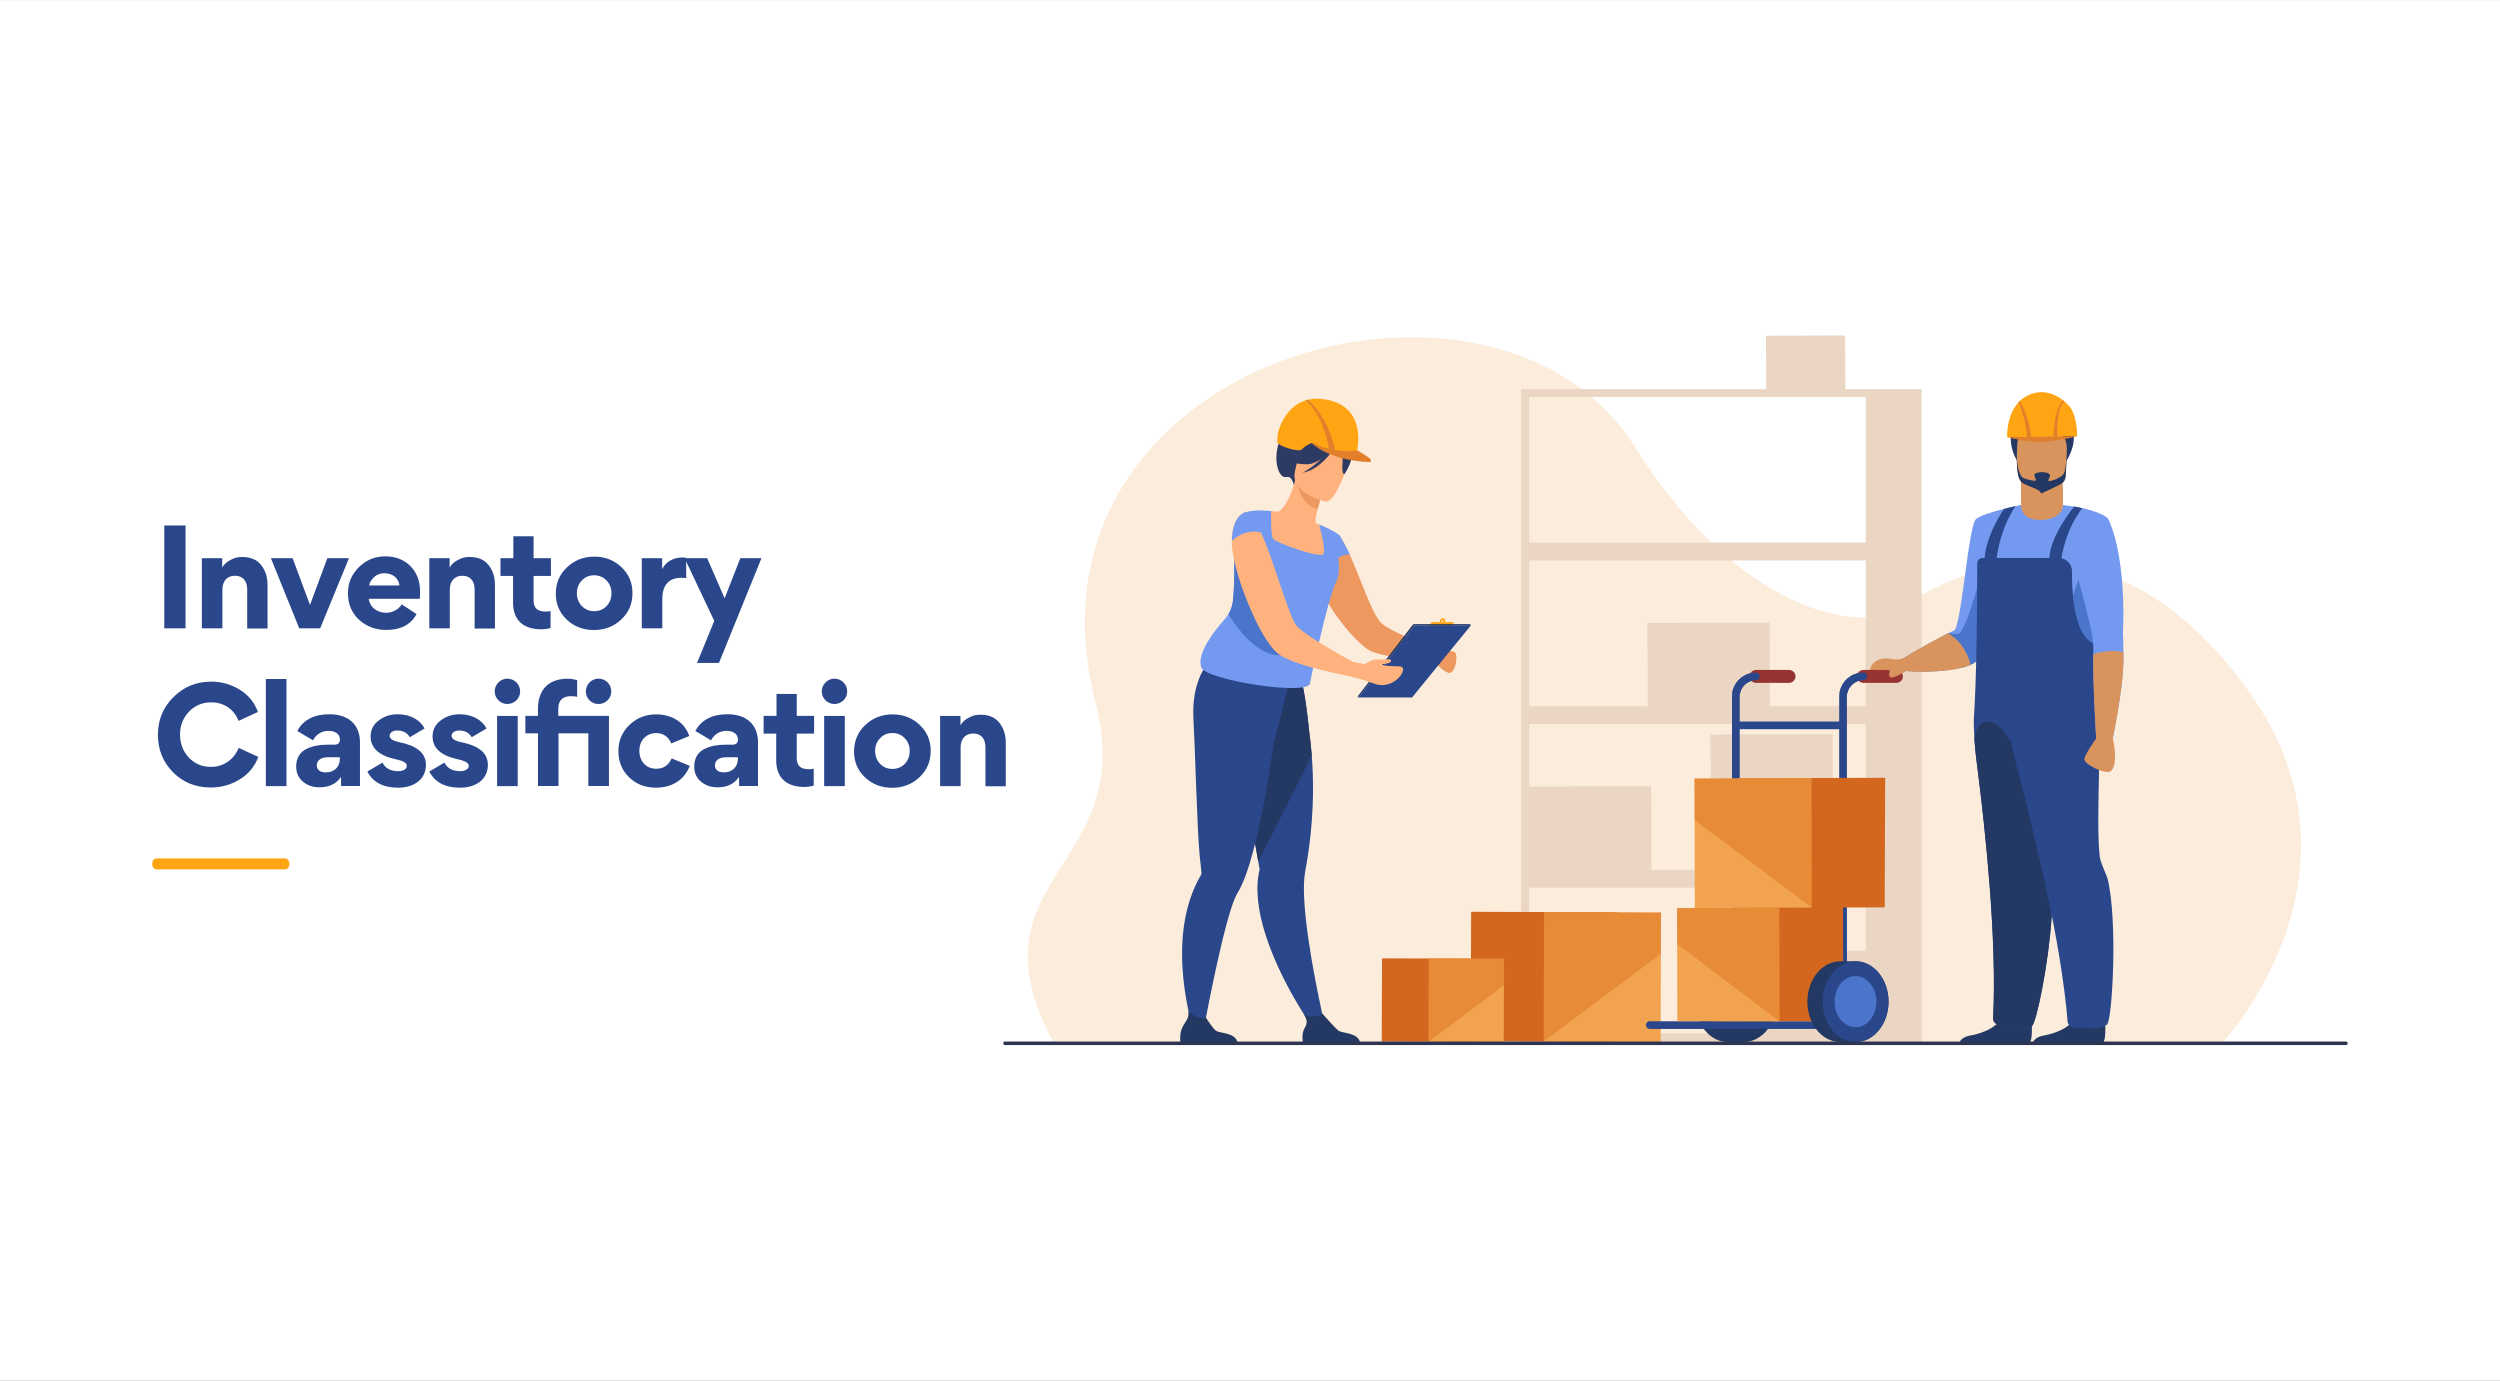 <svg xmlns="http://www.w3.org/2000/svg" xml:space="preserve" id="Layer_1" width="2680" height="1480" x="0" y="0" style="enable-background:new 0 0 2680 1480" version="1.0" viewBox="0 0 2680 1480"><rect x="0" y="0" width="2680" height="1480" fill="#808080" stroke="none"/><style type="text/css">.st1{fill:#2b478b}.st2{fill:#ffa412}.st5{fill:#d3671e}.st6{fill:#f1a34f}.st7{opacity:.4;fill:#d86713}.st8{fill:#233862}.st9{fill:#2c3a64}.st10{fill:#ed985f}.st11{fill:#ffb27d}.st12{fill:#739af0}.st13{fill:#4a75cb}.st14{fill:#e27f2b}.st15{fill:#d9935c}.st16{fill:#963333}</style><switch><g><path d="M0 .1h2680V1480H0z" style="fill:#fff"/><path d="M198.9 673.6h-22.8V563.3h22.8v110.3zM265 673.6v-41.7c0-8.9-4.5-14.7-13.1-14.7-8.9 0-13.5 6.3-13.5 14.7v41.7h-22v-75.2h21.8v9.9h.1c1.8-3.1 4.2-5.5 7.5-7.3 6.6-3.8 10.6-3.9 13.8-3.9 9 0 15.8 2.8 20.3 8.6 4.6 5.8 6.9 12.8 6.9 21.3v46.8H265zM313.7 598.4l18.6 50.1 18.6-50.1h23.2l-30.9 75.2h-22.4l-30.4-75.2h23.3zM395.3 642.1c1.3 9.2 9.2 14.8 18.6 14.8 6.6 0 13.4-3.5 16.8-9l15.9 10.4c-6.3 11.4-17 17-32.4 17-11.7 0-21.4-3.7-29.4-11-7.9-7.5-11.8-16.9-11.8-28.5 0-10.8 3.9-20 11.7-27.8 7.9-7.7 17.3-11.6 28.2-11.6 11.1 0 20.1 3.5 27 10.4 6.9 6.9 10.4 16.1 10.4 27.2 0 3.5-.1 6.2-.3 7.9h-54.7zm32.9-14.5c-.6-6.6-6.1-13.1-16.1-13.1-4.5 0-8.3 1.4-11.3 4.4-3 2.8-4.6 5.8-5.1 8.7h32.5zM508.8 673.6v-41.7c0-8.9-4.5-14.7-13.1-14.7-8.9 0-13.5 6.3-13.5 14.7v41.7h-22v-75.2H482v9.9h.1c1.8-3.1 4.2-5.5 7.5-7.3 6.6-3.8 10.6-3.9 13.8-3.9 9 0 15.8 2.8 20.3 8.6 4.6 5.8 6.9 12.8 6.9 21.3v46.8h-21.8zM590.2 673.2c-3.2 1-6.6 1.4-10.3 1.4-19.6 0-29.9-10.7-29.9-28.3v-28.9h-13.5v-19h13.8v-23.5H572v23.5h18.6v19H572v26.2c0 8.6 4.5 12 13.1 12 1.8 0 3.5-.1 5.1-.6v18.2zM607.9 608.1c8-7.6 17.9-11.4 29.3-11.4s21.1 3.8 29 11.3 11.8 16.6 11.8 27.8c0 11.3-3.9 20.7-12 28.3-8 7.5-17.7 11.3-29.2 11.3-11.6 0-21.3-3.7-29.2-11.1-7.9-7.5-11.8-16.8-11.8-28 .1-11.3 4-20.7 12.1-28.2zm15.9 41.7c3.5 3.5 8 5.4 13.2 5.4 10.6 0 18.5-8 18.5-19.3 0-5.5-1.8-10.1-5.4-13.7-3.5-3.7-8-5.5-13.2-5.5s-9.6 1.8-13.1 5.5c-3.5 3.5-5.4 8.2-5.4 13.7 0 5.6 1.9 10.3 5.4 13.9zM735.6 619.8c-1.7-.3-3.4-.4-5.2-.4-14.2 0-20.4 8.9-20.4 22.4v31.8h-22v-75.2h21.8V610h.1c3.2-6.9 11.3-12.4 21.3-12.4 1.8 0 3.2.1 4.4.6v21.6z" class="st1"/><path d="M733.9 598.4h24.2l18.7 43 16.8-43h22.7l-45.6 112.3h-23.5l18.5-45.1-31.8-67.2zM185.9 747.3c11.1-11.1 24.7-16.6 40.6-16.6 11.1 0 21.4 3 30.6 8.7 9.3 5.8 15.8 13.8 19.4 23.8l-20.8 9.6c-4.6-12.3-15.6-19.9-29.3-19.9-9.4 0-17.5 3.4-23.8 10-6.3 6.6-9.6 14.8-9.6 24.4 0 9.7 3.1 18 9.4 24.8 6.3 6.6 14.2 10 23.9 10 13.5 0 24.7-8.2 29.6-20.4l21 9.7c-3.7 10.1-10.3 18.2-19.9 24.1-9.4 5.8-19.9 8.7-31 8.7-16.1 0-29.6-5.4-40.4-16.2-10.8-10.8-16.3-24.4-16.3-40.4 0-15.9 5.5-29.3 16.6-40.3zM307.1 842.7H285V727.9h22.1v114.8zM324.8 838c-4.9-4.1-7.3-9.6-7.3-16.3v-.3c0-8.9 4.4-15.4 11.1-18.6 6.9-3.2 13.9-4.5 22.4-4.5h7.5c3.9 0 5.9-1.8 5.9-5.5 0-5.2-4.2-9.3-12.1-9.3-7.5 0-13 3.4-16.8 10.1l-16.8-10c6.5-12 18-17.9 34.5-17.9 19.9 0 32.7 10.6 32.7 30.3v46.6h-20.3v-9.3l-.3-.1c-5.1 7.2-12.5 10.8-22.5 10.8-7 .1-13-1.9-18-6zm39.5-24.5v-1.7H351c-6.3 0-11.4 3-11.4 8.6 0 5.1 3.9 7.6 9.6 7.6 9.5 0 15.1-6.2 15.1-14.5zM426.6 844.4c-15.8 0-26.8-5.8-32.8-17.3l16.2-9.6c3.1 6.1 8.7 9.2 16.9 9.2 5.5 0 9.2-2.5 9.2-5.5s-2.4-5.2-12-7.3c-17.9-3.9-26.8-12.1-26.8-24.4 0-6.9 2.8-12.7 8.5-17 5.8-4.5 12.5-6.8 20.4-6.8 13.9 0 24.1 6.1 29 15.2l-15.9 9.4c-2.8-4.8-7.3-7.2-13.7-7.2-4.5 0-7.9 2.5-7.9 5.5 0 3.2 3.2 5.5 9.9 6.9 19 3.9 29 11.4 29 24.5 0 14.5-11.5 24.4-30 24.4zM493 844.4c-15.8 0-26.8-5.8-32.8-17.3l16.2-9.6c3.1 6.1 8.7 9.2 16.9 9.2 5.5 0 9.2-2.5 9.2-5.5s-2.4-5.2-12-7.3c-17.9-3.9-26.8-12.1-26.8-24.4 0-6.9 2.8-12.7 8.5-17 5.8-4.5 12.5-6.8 20.4-6.8 13.9 0 24.1 6.1 29 15.2l-15.9 9.4c-2.8-4.8-7.3-7.2-13.7-7.2-4.5 0-7.9 2.5-7.9 5.5 0 3.2 3.2 5.5 9.9 6.9 19 3.9 29 11.4 29 24.5 0 14.5-11.4 24.4-30 24.4zM557.6 741.2c0 7.5-6.1 13.5-13.8 13.5-7.3 0-13.5-6.1-13.5-13.5s6.2-13.7 13.5-13.7c7.7.1 13.8 6 13.8 13.7zm-24.7 101.5v-75.2H555v75.2h-22.1zM652.8 767.4v75.2h-22.1v-56.5h-32v56.5h-22v-56.5h-13.5v-18.7h13.5V760c0-19.6 10.4-32.4 31.7-32.4 3.7 0 7 .6 10.3 1.5v18c-1.8-.6-4.1-.8-6.8-.8-8.5 0-13.4 4.6-13.4 13.2v7.9h54.3zM628 741.2c0-7.5 6.2-13.7 13.5-13.7 7.7 0 13.8 5.9 13.8 13.7 0 7.5-6.1 13.5-13.8 13.5-7.3.1-13.5-6-13.5-13.5zM674.3 833.2c-7.6-7.5-11.4-16.8-11.4-28 0-11.1 3.9-20.4 11.8-28 7.9-7.6 17.5-11.4 28.7-11.4 16.8 0 30.6 8.5 35.5 23.2l-19.3 8c-3.2-7.5-8.7-11.1-16.2-11.1-10.1 0-18 7.3-18 19 0 11.3 7.3 19.2 18 19.2 7.9 0 13.4-3.7 16.6-11.1l19.4 8c-5.8 15.4-19.4 23.4-36.2 23.4-11.5 0-21.3-3.7-28.9-11.2zM751.5 838c-4.9-4.1-7.3-9.6-7.3-16.3v-.3c0-8.9 4.4-15.4 11.1-18.6 6.9-3.2 13.9-4.5 22.4-4.5h7.5c3.9 0 5.9-1.8 5.9-5.5 0-5.2-4.2-9.3-12.1-9.3-7.5 0-13 3.4-16.8 10.1l-16.8-10c6.5-12 18-17.9 34.5-17.9 19.9 0 32.7 10.6 32.7 30.3v46.6h-20.3v-9.3l-.3-.1c-5.1 7.2-12.5 10.8-22.5 10.8-7 .1-13-1.9-18-6zm39.5-24.5v-1.7h-13.2c-6.3 0-11.4 3-11.4 8.6 0 5.1 3.9 7.6 9.6 7.6 9.3 0 15-6.2 15-14.5zM872.3 842.2c-3.2 1-6.6 1.4-10.3 1.4-19.6 0-29.9-10.7-29.9-28.3v-28.9h-13.5v-19h13.8v-23.5h21.7v23.5h18.6v19h-18.6v26.2c0 8.6 4.5 12 13.1 12 1.8 0 3.5-.1 5.1-.6v18.2zM908.2 741.2c0 7.5-6.1 13.5-13.8 13.5-7.3 0-13.5-6.1-13.5-13.5s6.2-13.7 13.5-13.7c7.7.1 13.8 6 13.8 13.7zm-24.7 101.5v-75.2h22.1v75.2h-22.1zM927.6 777.2c8-7.6 17.9-11.4 29.3-11.4s21.1 3.8 29 11.3c7.9 7.5 11.8 16.6 11.8 27.8 0 11.3-3.9 20.7-12 28.3-8 7.5-17.8 11.3-29.2 11.3-11.6 0-21.3-3.7-29.2-11.1-7.9-7.5-11.8-16.8-11.8-28 .2-11.3 4.1-20.8 12.1-28.2zm15.9 41.7c3.5 3.5 8 5.4 13.2 5.4 10.6 0 18.5-8 18.5-19.3 0-5.5-1.8-10.1-5.4-13.7-3.5-3.7-8-5.5-13.2-5.5s-9.6 1.8-13.1 5.5c-3.5 3.5-5.4 8.2-5.4 13.7.1 5.6 1.9 10.2 5.4 13.9zM1056.4 842.7V801c0-8.9-4.5-14.7-13.1-14.7-8.9 0-13.5 6.3-13.5 14.7v41.7h-22v-75.2h21.8v9.9h.1c1.8-3.1 4.2-5.5 7.5-7.3 6.6-3.8 10.6-3.9 13.8-3.9 9 0 15.8 2.8 20.3 8.6 4.6 5.8 6.9 12.8 6.9 21.3v46.8h-21.8z" class="st1"/><path d="M305.2 932h-137c-2.7 0-4.9-2.2-4.9-4.9v-2c0-2.7 2.2-4.9 4.9-4.9h137c2.7 0 4.9 2.2 4.9 4.9v2c0 2.7-2.2 4.9-4.9 4.9z" class="st2"/><path d="M2383 1117.2s167.7-180.1 28.4-375c-123.6-173-267.8-161.1-373.5-91-45 29.9-174.9 3.7-285.4-172.3-150.7-240-673.2-94.4-578 274.8 46.1 178.7-140.3 185.2-45.3 363.8l1253.8-.3z" style="fill:#fbecdb"/><path d="M2008.7 417.2h-30.5l-.2-57.6-65.2.2-19.6.1h-.1v18.4l.1.1.1 38.8h-262.6v699.6h377.9v.2h51.4V417.2h-51.3zm-369.3 514v1.3-1.3zm360.7 88-99.7.3-30.2.1h-.2l.1 28.4.2.2.1 59.7h-231.1V951.6h360.8v67.6zm-280.2-86.8.4.1-.4-.1zm280.2.1h-35.2l-.3-145.5-100.6.3-30.2.1h-.2l.1 28.4.2.1.2 116.5h30.2v.1h-94.1l-.2-89.7-100.6.3-30 .1v-67.1h360.8v156.4zm0-175.4h-102.8l-.3-89.7-100.6.3-30.2.1h-.2l.1 28.4.2.2.1 60.7h-127.1V600.8h360.8v156.3zm0-175.4h-360.8V425.5h360.8v156.2z" style="fill:#ead6c3"/><path d="m1576.63 1116.35.428-138.9 156.6.482-.428 138.9z" class="st5"/><path d="m1780.6 978.2-125.4-.4-.3 138.8 125.3.5z" class="st6"/><path d="m1654.9 977.7 125.7.5-.1 44.2-125.9 94.2z" class="st7"/><path d="m1481.223 1116.543.275-89.2 100.6.31-.275 89.2z" class="st5"/><path d="m1612.3 1027.8-80.6-.3-.2 89.2 80.5.3z" class="st6"/><path d="m1531.7 1027.5 80.8.3-.1 28.3-80.9 60.6z" class="st7"/><path d="M1904.3 1069.4c-.4-4.6-1.4-9-2.9-13.1-.3-.8-.6-1.5-.9-2.3-.2-.6-.5-1.1-.7-1.6l-.9-1.8c-.3-.6-.7-1.3-1.1-1.9-1.8-3.1-3.9-5.8-6.3-8.2-.8-.8-1.7-1.6-2.6-2.4-.7-.6-1.4-1.1-2.2-1.6-1.1-.7-2.1-1.4-3.2-2-.4-.2-.8-.4-1.3-.7-3.5-1.8-7.4-2.8-11.4-3.1-.6 0-1.2-.1-1.8-.1h-16.4c-19.5 0-35.3 19.4-35.3 43.3s15.8 43.3 35.3 43.3h16.4c.6 0 1.2 0 1.8-.1 4-.2 7.8-1.3 11.4-3.1.4-.2.8-.4 1.3-.7 1.1-.6 2.2-1.3 3.2-2 .7-.5 1.5-1.1 2.2-1.6.9-.7 1.8-1.5 2.6-2.4 2.4-2.4 4.5-5.2 6.3-8.2.4-.6.7-1.3 1.1-1.9l.9-1.8c.3-.5.5-1.1.7-1.6.3-.8.6-1.5.9-2.3 1.5-4.1 2.5-8.5 2.9-13.1.1-1.5.2-2.9.2-4.4 0-1.7-.1-3.2-.2-4.6z" class="st8"/><path d="M1557.4 666.9h-8.3c.6-1.7 0-3.5-1.4-4-1.5-.6-3.2.3-3.9 2.1-.3.7-.3 1.3-.3 1.9h-8.1c-.3 0-.6.1-.7.3l-2.7 3.1c-.6.6-.1 1.6.7 1.6h22c.3 0 .6-.1.7-.3l2.7-3.1c.6-.6.1-1.6-.7-1.6zm-10.2-.5c-.2.6-.8.9-1.3.7-.5-.2-.7-.8-.4-1.4.2-.6.8-.9 1.3-.7.5.2.7.8.4 1.4z" class="st2"/><path d="m1400.1 442.3-26.7 20.9c-1.3 2 1.4 2.1.3 4.5-10.8 22.3-3.6 46.1 5.6 43.7 5.9-1.5 7.6 8.5 7.6 8.5l57.2-46.3c0-.1-21-43.6-44-31.3z" class="st9"/><path d="m1420 1098-12.1 4.5s-52.8-73.2-59.3-137.6c-1.2-11.5-.8-22.6 1.7-32.9 0 0-.5-2.9-1.4-8.2-.4-2.4-.9-5.4-1.5-8.7-1.7-9.8-4.1-23.3-6.8-38.6-6.2-35.2-14.3-80.3-20.5-113.4l3.3-1.1 35.4-11.4 7.3-23.3 26.4-6.9s5.9 11.5 11.2 66c1 7.1 1.9 15 2.5 23.6 2.1 26.1 2.2 58.4-2.5 95.4-1.2 9.5-2.7 19.2-4.6 29.3-1.4 7.4-1.6 17.4-1 28.9 2.6 52.6 21.9 134.4 21.9 134.4z" class="st1"/><path d="m1406.2 810-57.3 113.9c-.4-2.4-.9-5.4-1.5-8.7-1.7-9.8-4.1-23.3-6.8-38.6-6.2-35.2-14.3-80.3-20.5-113.4l3.3-1.1 35.4-11.4 7.3-23.3 26.4-6.9s5.9 11.5 11.2 66c1 7.1 1.9 15 2.5 23.5z" class="st8"/><path d="m1381 735.1-1.3-11.4c-22.2 5.9-81.6-16.5-81.6-16.5s-21.5 18.9-18.7 64.3c1.4 22.1 3.9 116.2 6.5 144 1 10.1 1.8 17.3 2.1 20.1.1.9-.2 1.7-.6 2.5-3.9 6.6-7.1 13.4-9.7 20.4-25.8 68.8 4 153.6 4 153.6l7.7-3.1s17-94.3 30.7-136c2.3-7.1 4.6-12.6 6.6-15.9 6-9.7 11.6-25.5 16.6-44.3 9.5-35.5 17.2-81.7 22.3-117.4.9 0 15.4-60.3 15.4-60.3z" class="st1"/><path d="M1556 720.6c-4.8 4.2-17.5-10.3-19.2-12.2-.1-.2-.2-.3-.2-.3l3.9-10.8s16.6-.6 19.4 2.1c2.7 2.8 1.4 16.7-3.9 21.2z" class="st10"/><path d="m1540.5 697.3-1.7 11.1s-.7 0-2-.1c-4-.3-13.9-.8-25-2-16.7-1.7-36.6-4.6-44.5-9.5-12-7.4-31.8-29.9-44.7-52.4-.4-.6-.6-1.1-.9-1.7-6.7-12-11.4-23.8-11.8-33.3-.3-5.8.4-10.8 1.6-15.1 1.6-5.7 4.1-10.2 6.8-13.6.4-.6.7-1.1 1.3-1.6 4.4-5.2 8.7-7.4 8.7-7.4 2.2-.9 4.6.2 7.1 2.9v.1c2 2.1 4.2 5.3 6.3 9.4.1.1.2.2.2.3.5.8.9 1.7 1.5 2.8.2.2.3.5.4.6 1 2.1 2 4.3 3 6.6 11.3 24.6 23.4 62 33.4 73.1 4.3 4.8 24.1 14.2 39.8 21.1 11.3 5 20.5 8.7 20.5 8.7z" class="st10"/><path d="M1423.5 597.2c-7 3.2-15.4 5.4-25.6 6-38.2 2.1-46.9-31.4-48.4-53.6 5.5-2 10.3-1.8 13.1-1.7 2.7.1 5.5.4 7.9.7 4.7-2.4 13.1-14.3 17.9-34.1l1.6.8 27.6 13s-2.9 9-5.1 17.5c-1.7 6.7-2.9 13.2-1.9 15 2.2.9 3.5 1.4 3.5 1.4.2.8 6.2 16 9.4 35z" class="st11"/><path d="M1433 622.3c-.3.8-.6 1.5-1 2.3-9.7 20.8-27.6 107.1-27.6 107.1 2.5 15.5-116.6-3-116.9-17.2-4.2-15 14.9-39 25.7-51.1 1.3-1.5 2.6-3.1 3.6-4.9 2.7-4.3 4.3-9.2 4.9-14.2 2.1-20 1.3-38.8 1.5-50.2 2.1-1.6 4.1-3 6-4.4 2.9-2.1 5.5-4.1 7.3-6.1 2.1-2.2 3.4-4.4 3.5-6.9.1-1.9.1-3.9-.1-5.8-.1-.9-.2-1.8-.3-2.8-1.5-9.7-5.5-18.5-5.5-18.5 10.2-4.1 28.5-1.7 28.5-1.7v2.7c-.1 6.7 0 23.7 2.1 27 2.7 4 51.5 21.7 54.1 16.2 2.5-5.4-4.4-30.6-4.7-31.5 16.3 6.4 22.2 11.8 22.2 11.8-9.9 6.3 4.3 27.9-3.3 48.2z" class="st12"/><path d="M1417.5 528.2s-2.9 9-5.1 17.5c-16.1-4.5-21-21.4-22.5-30.5l27.6 13z" class="st10"/><path d="M1420.9 537.7s-38.5-8.9-32.6-32.8c5.9-23.9 4.9-41.2 29.8-36.5 24.9 4.7 27.4 15 27.3 23.4 0 8.5-14.3 47.6-24.5 45.9z" class="st11"/><path d="M1447.6 478.3c-4.1-8.7-9-8.2-12.1-6.7-18.1-16.8-45.5-8.3-45.5-8.3-6.8 16.5-12 28.5-12 28.5s5.9 6.1 23.1 5.9c5.2 0 10.5-2.4 15.3-5.8-9.2 9.3-20.1 15-20.1 15 21.5-4.1 35.9-29 37.4-31.6 1.8 2.7 5.3 8.4 5.6 13.2.4 6.6-1.9 19.3 1.9 19.8-.1.1 12.6-17 6.4-30z" class="st9"/><path d="M1436.2 574s9.3 16.2 10.7 20.4c0 0-12-.5-16.9 8.8 0 0-1.2-27 6.2-29.2z" class="st12"/><path d="M1372.4 702.6c-23.5-.2-43.4-24.6-55.6-44.2 2.7-4.3 4.3-9.2 4.9-14.2 2.1-20 1.3-38.8 1.5-50.2 2.1-1.6 4.1-3 6-4.4 2.9-2.1 5.5-4.1 7.3-6.1 19.3 32.6 67.8 119.5 35.9 119.1z" class="st13"/><path d="M1326.7 1118.4h-61.2s-1.5-9.3 1.7-16.4c3.1-6.8 7.9-9.9 6.7-18.1 3.9 4 10.2 8.5 19.1 7.3 1.1 1.8 7 11.2 10.6 13.8 4 2.9 21.9 1.8 23.1 13.4zM1458.1 1118.4h-61.2s-2.3-9.8 1.7-16.4c3.6-5.9 2.2-9.2-.4-14.1 2.8 1.1 6.4 2.2 10.3 1.9 3-.2 6.3-1.6 9.1-3.2 2.6 3 13.9 15.8 17.4 18.3 4 3 21.8 1.9 23.1 13.5zM1515 669.1l-59.6 77.5.9 1.1 60.4-77.6z" class="st8"/><path d="M1516.6 670.2h60.4l-63.3 77.5h-57.4z" class="st1"/><path d="M1504.1 717.2c-.2-3.1-4.2-2.9-7.3-3-5.1 0-13.1-.4-17.7-2.1 0 0 14.8-.2 11.6-4.9-.6-.8-7.9-.2-16.1-.2-3.4 0-11.7 4.6-11.2 4.8-5.9-.8-11.3-1.9-13.1-2.3-4-2.2-8.9-4.9-14.1-7.8-12.4-7-26.7-15.5-36.4-22.6-5.6-4-9.8-7.6-11.3-10.2-2.3-4-4.9-10.2-7.7-17.9-1.5-4-3-8.5-4.6-13.1-2.8-7.7-5.5-16.1-8.4-24.5-5.1-15.3-10.7-30.6-15.9-42.5-3.4-7.4-6.7-13.6-9.8-17.4-2.5-3-4.9-4.6-7.2-4.2-.4.1-.6.2-.9.3 0 0-13.2 3.7-13.4 30.3-.1 1.5 0 3 .1 4.7.2 4.7 1.1 10.4 2.5 16.6 2.2 10.5 5.9 22.6 10.5 34.9 1.3 3.3 2.6 6.7 4 10.1 9.9 24.6 22.7 47.6 33.5 55.4.5.4.8.6 1.3.9 4.5 2.9 11.1 5.7 18.8 8.4 10.8 3.7 23.7 7 35.2 9.7h.1c6.7 1.5 12.9 2.9 18 3.9 0 0 .8.2 2.3.5.2 0 .4.1.7.1 4.9 1.2 14.9 3.8 24.4 7.4 13.2 5.2 23-1.3 27.4-5.9 2.7-2.7 4.9-6.6 4.7-9.4z" class="st11"/><path d="M1352 570.9c-17.7-4.9-31.4 8.9-31.4 8.9.2-26.6 13.5-30.3 13.5-30.3 5.3-2.1 16.6 3.9 17.9 21.4z" class="st12"/><path d="M1424.3 428.9c-8.8-2-16.2-1.9-22.5-.3-.6.2-1.2.3-1.8.5-23.9 7.2-30 34.9-30 34.9s-1 7.3-.7 10.4c.3 3.1 23.1 11.3 26.5 7.2 3.5-4 10.1-6.7 10.1-6.7s23.3 9.9 24.9 10.6c5.3 2.2 22.4 4.6 22.4 4.6.6-1.5 15.5-51.1-28.9-61.2z" class="st2"/><path d="M1469.1 492.1c-2.4-2-6.6-5.1-14.1-9.3 0 0-9.1 2-23.8-.4-2.1-10.6-9.9-37.3-29.3-53.9-.1-.1-.1-.1-.2-.1-.8.4-1.1.4-1.7.6-.2.1-.3.2-.5.3 16.4 12.3 23.2 41.3 25.2 51.8-5.7-1.3-12-3.3-18.8-6.2 0 0 17.4 18.5 61.9 20.5 1.8.1 2.6-2.2 1.3-3.3z" class="st14"/><path d="M1515 669.1h60.7l1.3 1.1h-60.4z" class="st8"/><path d="M1973 1034.3h-109.4c-2.2 0-3.9-1.8-3.9-4.1s1.7-4.1 3.9-4.1H1973c2.2 0 3.9 1.8 3.9 4.1s-1.7 4.1-3.9 4.1zM1974.1 907.7h-111.6c-2.2 0-4-1.8-4-4.1s1.8-4.1 4-4.1h111.6c2.2 0 4 1.8 4 4.1s-1.8 4.1-4 4.1z" class="st1"/><path d="M2043.2 719.1c6.6 1.5 36.5 1.9 57.5-2.8 4.4-1 8.4-2.2 11.7-3.6 4-1.7 6.9-3.9 8.5-6.4 2.4-4 6.7-17.5 11.8-35.3 14.1-48.9 33.9-129.7 33.9-129.7s-39.8 8.1-48.2 15c-8.4 6.9-15.8 116.8-23.8 119.8-1.2.4-3.2 1.4-5.8 2.6-.1.1-.3.1-.4.2-1.5.8-3.3 1.6-5.1 2.6-16.4 8.4-43.6 23.6-46.4 27-3.6 4.4-3.3 8.4 6.3 10.6z" class="st12"/><path d="M2119.5 603.8c0-1.9.2-3.7.5-5.6 5.1-28.1 45.8-56.9 46.6-56.9v.6c0 4.3 6.8 12.2 17.2 12.9 12.4.8 27.7-6.3 27.7-13.4.1 0 7 .9 9.3 1.2 9.9 1.1 29.7 6.5 38.2 12.9 8.1 6.1-3.3 44.5-10.4 71.7-3 11.5-5.2 21-4.8 25.2.2 2.1 2 30 3.7 55.3 1.4 20.8 2.6 39.9 2.6 41.1.1 2.4-11.7 10.7-31.5 16.9-4.8 1.5-10 2.9-15.7 4.1-10.1 2.1-21.6 3.4-34.1 3.4-4.1 0-7.9-.2-11.6-.6-28.2-2.8-37.9-35-37.7-168.8z" class="st12"/><path d="M2211.5 541.1c.2-10.9.1-24-1.4-35l-43.6 7.1s0 13.3.1 28.1c0 0-1.2 13.7 15.7 15.7 16.8 2 29.6-5.4 29.2-15.9z" class="st15"/><path d="M2175 1118.4c5.5-3.4 2.3-28.4 2.3-28.4s-25.7-20.4-29.1-4.7c-3.5 15.7-24.2 22.8-36.1 24.8-8.2 1.4-11.2 5.6-12 8.3h74.9z" class="st8"/><path d="M2214.9 688.4c0 41.8 20.3 30.5 32.5 19.3-1.6-25.3-2.8-114.8-2.8-114.8s-29.7 35.7-29.7 95.5zM2083.4 681.5c.8 5.9 10.1 22.9 17.3 34.8 4.4-1 8.4-2.2 11.7-3.6 4-1.7 6.9-3.9 8.5-6.4 2.4-4 6.7-17.5 11.8-35.3-3.8-21.9-7.4-43.4-7.4-43.4l-1.1-14.5c0 1.1-16.9 64.7-24.6 66.2-4.6.9-7.9-.2-10.7-.6-.1.1-.3.1-.4.2-1.5.7-3.2 1.6-5.1 2.6z" class="st13"/><path d="M2253.7 1118.4c5.5-3.4 2.3-28.4 2.3-28.4s-25.7-20.4-29.1-4.7c-3.5 15.7-24.2 22.8-36.1 24.8-8.2 1.4-11.1 5.6-11.9 8.3h74.8zM2215.6 493.5s29.1-45.9-26.8-48.9c0 0-21 2.5-25.7-2.3 0 0-16.3 24.7-1.1 51.2 15.2 26.5 53.6 0 53.6 0z" class="st8"/><path d="M2167.7 517.4c4.2 3.3 16.7 6.6 20.3 7 0 0 18.4-4.1 21.8-6.1 5.2-3.1 4.9-9.5 5.1-18.4.3-10.5 1.4-18.7.2-24.7-1.4-7.2-6-11.3-18.8-12.4-23.5-2-33.3 3.8-33.7 11.7-.1 2.1-.2 4.1-.3 6.1-1 24.6 1 33.3 5.4 36.8z" class="st15"/><path d="M2162.1 488.7c.2 14.3 4.1 22.7 6.9 23.8 3.2 1.2 7 2.2 10.9 2.9 1.3.2 2.6.1 2.6-.6 0-2.2-3-5-.8-7 2.3-2.1 14.9-2.8 15.9 1.8.5 2.2-3.6 6.1-.8 6.2.8-.1 1.7-.3 2.5-.5 4.6-1.2 8.2-3.4 9.7-4.3 5.2-3.1 4.8-8 6-16.7.7-5.7.7-2.6 0 5.8-.8 8.8.7 14.5-5.1 18.4-3.3 2.2-22 10.6-22 10.6.3-4.5-15.7-8.2-20-11.5-4.1-3.2-6.1-10.4-5.8-28.9z" class="st8"/><path d="M2250.1 748.8c.1 2.4-11.7 10.7-31.5 16.9-1.6.5-3.2 1-4.9 1.5-1.8 21.6-6.8 52.2-11.3 81.7-1.2 7.6-2.3 15.2-3.3 22.5-2.7 19.4-4.8 37.1-5 49.8v.1c-.1 5.8 4.8 20.4 5.2 23.8.2 2.1.4 4.2.5 6.5.5 9.1.3 19.9-.4 31.4-3.2 50.2-16.5 114.3-21.2 117-9.4 5.4-26.5 0-35.2-1.3-3.6-.5-6.5-3.6-6.3-7.2 4.2-83.2-8-199.1-17.1-270.4-.2-1.9-.5-3.7-.7-5.5-1.1-8.4-1.8-16.2-2.3-23.3-.4-6.2-.6-11.8-.7-16.7v-4.4c0-4.5 3.5-33.7 3.7-167.5 0-3.1 2.5-5.6 5.6-5.6h81.8c7.9 0 14.3 6.5 14.2 14.4-.1 10.2.2 24.5 2.5 38.1 3 18.6 9.5 35.9 22.8 40.1.1.1.4.9 1 2.3.1 3.4.3 6.8.4 10.3 0 .7.1 1.4.1 2.1 0 .4 0 .8.1 1.2 0 .7.1 1.4.1 2.1.1 1.2.1 2.4.2 3.5.1.9.1 1.9.2 2.8.1 1.8.2 3.6.3 5.5 0 .6.1 1.2.1 1.8.2 2.4.3 4.8.5 7.3.1.8.1 1.5.2 2.3 0 .4.1.7.1 1.1.1 1 .1 1.9.2 2.9s.2 2 .3 3.1c.1 3.8-.3 7.1-.2 9.8z" class="st1"/><path d="M2199.3 983c-3.2 50.2-16.5 114.3-21.2 117-9.4 5.4-26.5 0-35.2-1.3-3.6-.5-6.5-3.6-6.3-7.2 4.2-83.2-8-199.1-17.1-270.4-.2-1.9-.5-3.7-.7-5.5-1.1-8.4-1.8-16.2-2.3-23.3 4.3-28.3 28.8-29.8 51 28.7-2.7 19.4 32.5 150.5 31.8 162z" class="st8"/><path d="M2251 918.9c.7 5.8 7.5 19.6 8.3 22.9 11.2 45.1 5 152.1-.5 156.4-8.6 6.6-26.3 3.5-35.1 3.4-3.6-.1-6.9-2.7-7.2-6.3-6.9-85.2-35.5-202.3-53.9-271.1-9.3-34.7-10.6-60.2-10.6-60.2s85.9-52.6 95.2-23.9c8.3 25.2-1.4 134.3 3.8 178.8z" class="st1"/><path d="M2163.5 431.7c.6-.7 1.2-1.3 1.9-1.9 2.8-2.7 6.2-5 10.2-6.7 15-6.2 27.4-.5 35.2 5.4.8.6 1.5 1.2 2.2 1.7 4.2 3.6 6.6 6.8 6.6 6.8s7.3 9.9 7 30.8l-74.9.8c-.1.1-1.2-22.5 11.8-36.9z" class="st2"/><path d="M2205.5 468.1h-4.1c-.1-1.2.1-28.4 10.3-38.9.8.6.6.5 1.3 1.1-9.7 9.3-7.5 37.6-7.5 37.8z" class="st14"/><path d="M2172.9 468.5c-.9-16.6-7.2-34.1-9-37.3.6-.7.7-.8 1.4-1.5 1.2 2.1 11 20.2 12 38.7l49.2-.5s-24.9 5.6-39.9 5.8c-15 .2-35-5-35-5l21.3-.2z" class="st14"/><path d="M2223.7 543s-25.3 29.5-26.8 55.2l12.9.7s3.2-28.7 22.3-54.1c0 0-3-.7-4-.9-1.3-.3-4.4-.9-4.4-.9zM2160.6 542.6c-18.1 27.4-20.1 56.2-20.1 56.2l-13-.2c1.1-20.2 13.8-42.5 20.8-53 0-.1 9-2.4 12.3-3z" class="st1"/><path d="M2244 701.3c-.6 30.2 3.1 90.3 3.1 90.3h17.8c8.4-42.3 11.4-69.5 11.4-84.4V699c-.1-12.7-.5-20-.5-20 3.3-76.8-12-117.9-16.8-123.6-4.8-5.7-26.9-10.7-26.9-10.7s-7.3 21.2-10.3 38.3c-3 17.1 23.4 88.8 22.3 113.3 0 1.6-.1 3.2-.1 5z" class="st12"/><path d="M2247.1 791.6s-3.8-60.1-3.1-90.3c14.2-4.6 25.7-3.6 32.3-2.2v8.2c0 14.8-3 42.1-11.4 84.4 3.7 15.6 3.5 32.4-3 35.4-6.4 3-27.7-8.2-27.5-13.1.3-5.1 12.7-22.4 12.7-22.4zM2003.3 722.1c1.7-6.4 3-9.9 7.4-13 6.4-4.5 13.9-3.3 19.6-2.3 4.3.8 8.8-.7 10.7-1.4 10-6.7 35-20.4 47.5-26.5 8.5 4.9 19 14.7 23.9 33.8-19.2 8.5-61.2 8.3-69.2 6.5 0 0-7.4 5.4-13 5.9-2.1.2-4.8-.4-7.3-1.3-4-1.3-8.2 0-11.1 3.5-2.7 3.4-5.7 3.4-7.2 3.4-2.3-.1-2.4-4.6-1.3-8.6z" class="st15"/><path d="M1979.9 1103h-132.7c-2.3 0-7.4-1.8-7.4-4.1s17.1-4.1 19.3-4.1h112.5v-348c0-14.2 11.6-25.8 25.8-25.8h28.8c2.3 0 4.1 1.8 4.1 4.1s-1.8 4.1-4.1 4.1h-28.8c-9.7 0-17.5 7.9-17.5 17.5V1103z" class="st1"/><path d="M1864.9 1103h-96.3c-2.3 0-4.1-1.8-4.1-4.1s1.8-4.1 4.1-4.1h88.1v-348c0-14.2 11.6-25.8 25.8-25.8h28.8c2.3 0 4.1 1.8 4.1 4.1s-1.8 4.1-4.1 4.1h-28.8c-9.7 0-17.5 7.9-17.5 17.5V1103z" class="st1"/><path d="M1973.2 781.7h-109.8c-2.2 0-3.9-1.8-3.9-4.1s1.8-4.1 3.9-4.1h109.8c2.2 0 3.9 1.8 3.9 4.1 0 2.2-1.7 4.1-3.9 4.1z" class="st1"/><path d="M2033 732h-35.5c-3.8 0-6.9-3.1-6.9-6.9s3.1-6.9 6.9-6.9h35.5c3.8 0 6.9 3.1 6.9 6.9s-3.1 6.9-6.9 6.9z" class="st16"/><path d="M1997.5 721c-12.9 0-23.7 9.6-25.5 22h8.4c1.7-7.9 8.8-13.8 17.1-13.8 2.3 0 4.1-1.8 4.1-4.1 0-2.2-1.8-4.1-4.1-4.1z" class="st1"/><path d="M1917.9 732h-35.5c-3.8 0-6.9-3.1-6.9-6.9s3.1-6.9 6.9-6.9h35.5c3.8 0 6.9 3.1 6.9 6.9s-3.1 6.9-6.9 6.9z" class="st16"/><path d="M1882.4 721c-12.9 0-23.7 9.6-25.5 22h8.4c1.7-7.9 8.8-13.8 17.1-13.8 2.3 0 4.1-1.8 4.1-4.1 0-2.2-1.8-4.1-4.1-4.1z" class="st1"/><path d="m1838.9 973.3 136.8-2.4.3 123.9h-136.8z" class="st5"/><path d="m1797.8 973.5 109.5-.5.3 121.9-109.5-.1z" class="st6"/><path d="m1907.3 973-109.5.5.1 38.4 109.7 83z" class="st7"/><path d="M1989.2 1030.5h-16.4c-19.5 0-35.3 19.4-35.3 43.3s15.8 43.3 35.3 43.3h16.4c19.5 0 35.3-19.4 35.3-43.3s-15.8-43.3-35.3-43.3z" class="st8"/><ellipse cx="1989.2" cy="1073.8" class="st1" rx="35.3" ry="43.3"/><path d="M2011.5 1073.8c0 15.1-10 27.4-22.4 27.4-12.4 0-22.4-12.3-22.4-27.4s10-27.4 22.4-27.4c12.4 0 22.4 12.3 22.4 27.4z" class="st13"/><path d="m1863.4 834.3 157.5-.5-.5 138.9-156.5.5z" class="st5"/><path d="m1816.5 834.6 125.3-.5.3 138.8-125.3.5z" class="st6"/><path d="m1941.8 834.1-125.3.5.1 44.4 125.5 93.9z" class="st7"/><path d="M2043.2 719.1s-13.3 9.1-16.9 6.8c-3.5-2.2 2.5-7.3-3.2-9.1-5.6-1.8 20.1 2.3 20.1 2.3z" class="st15"/><path d="M2514.9 1120.3H1077.3c-1 0-1.8-.8-1.8-1.8v-.2c0-1 .8-1.8 1.8-1.8h1437.6c1 0 1.8.8 1.8 1.8v.2c0 1-.8 1.8-1.8 1.8z" style="fill:#2e3552"/></g></switch></svg>